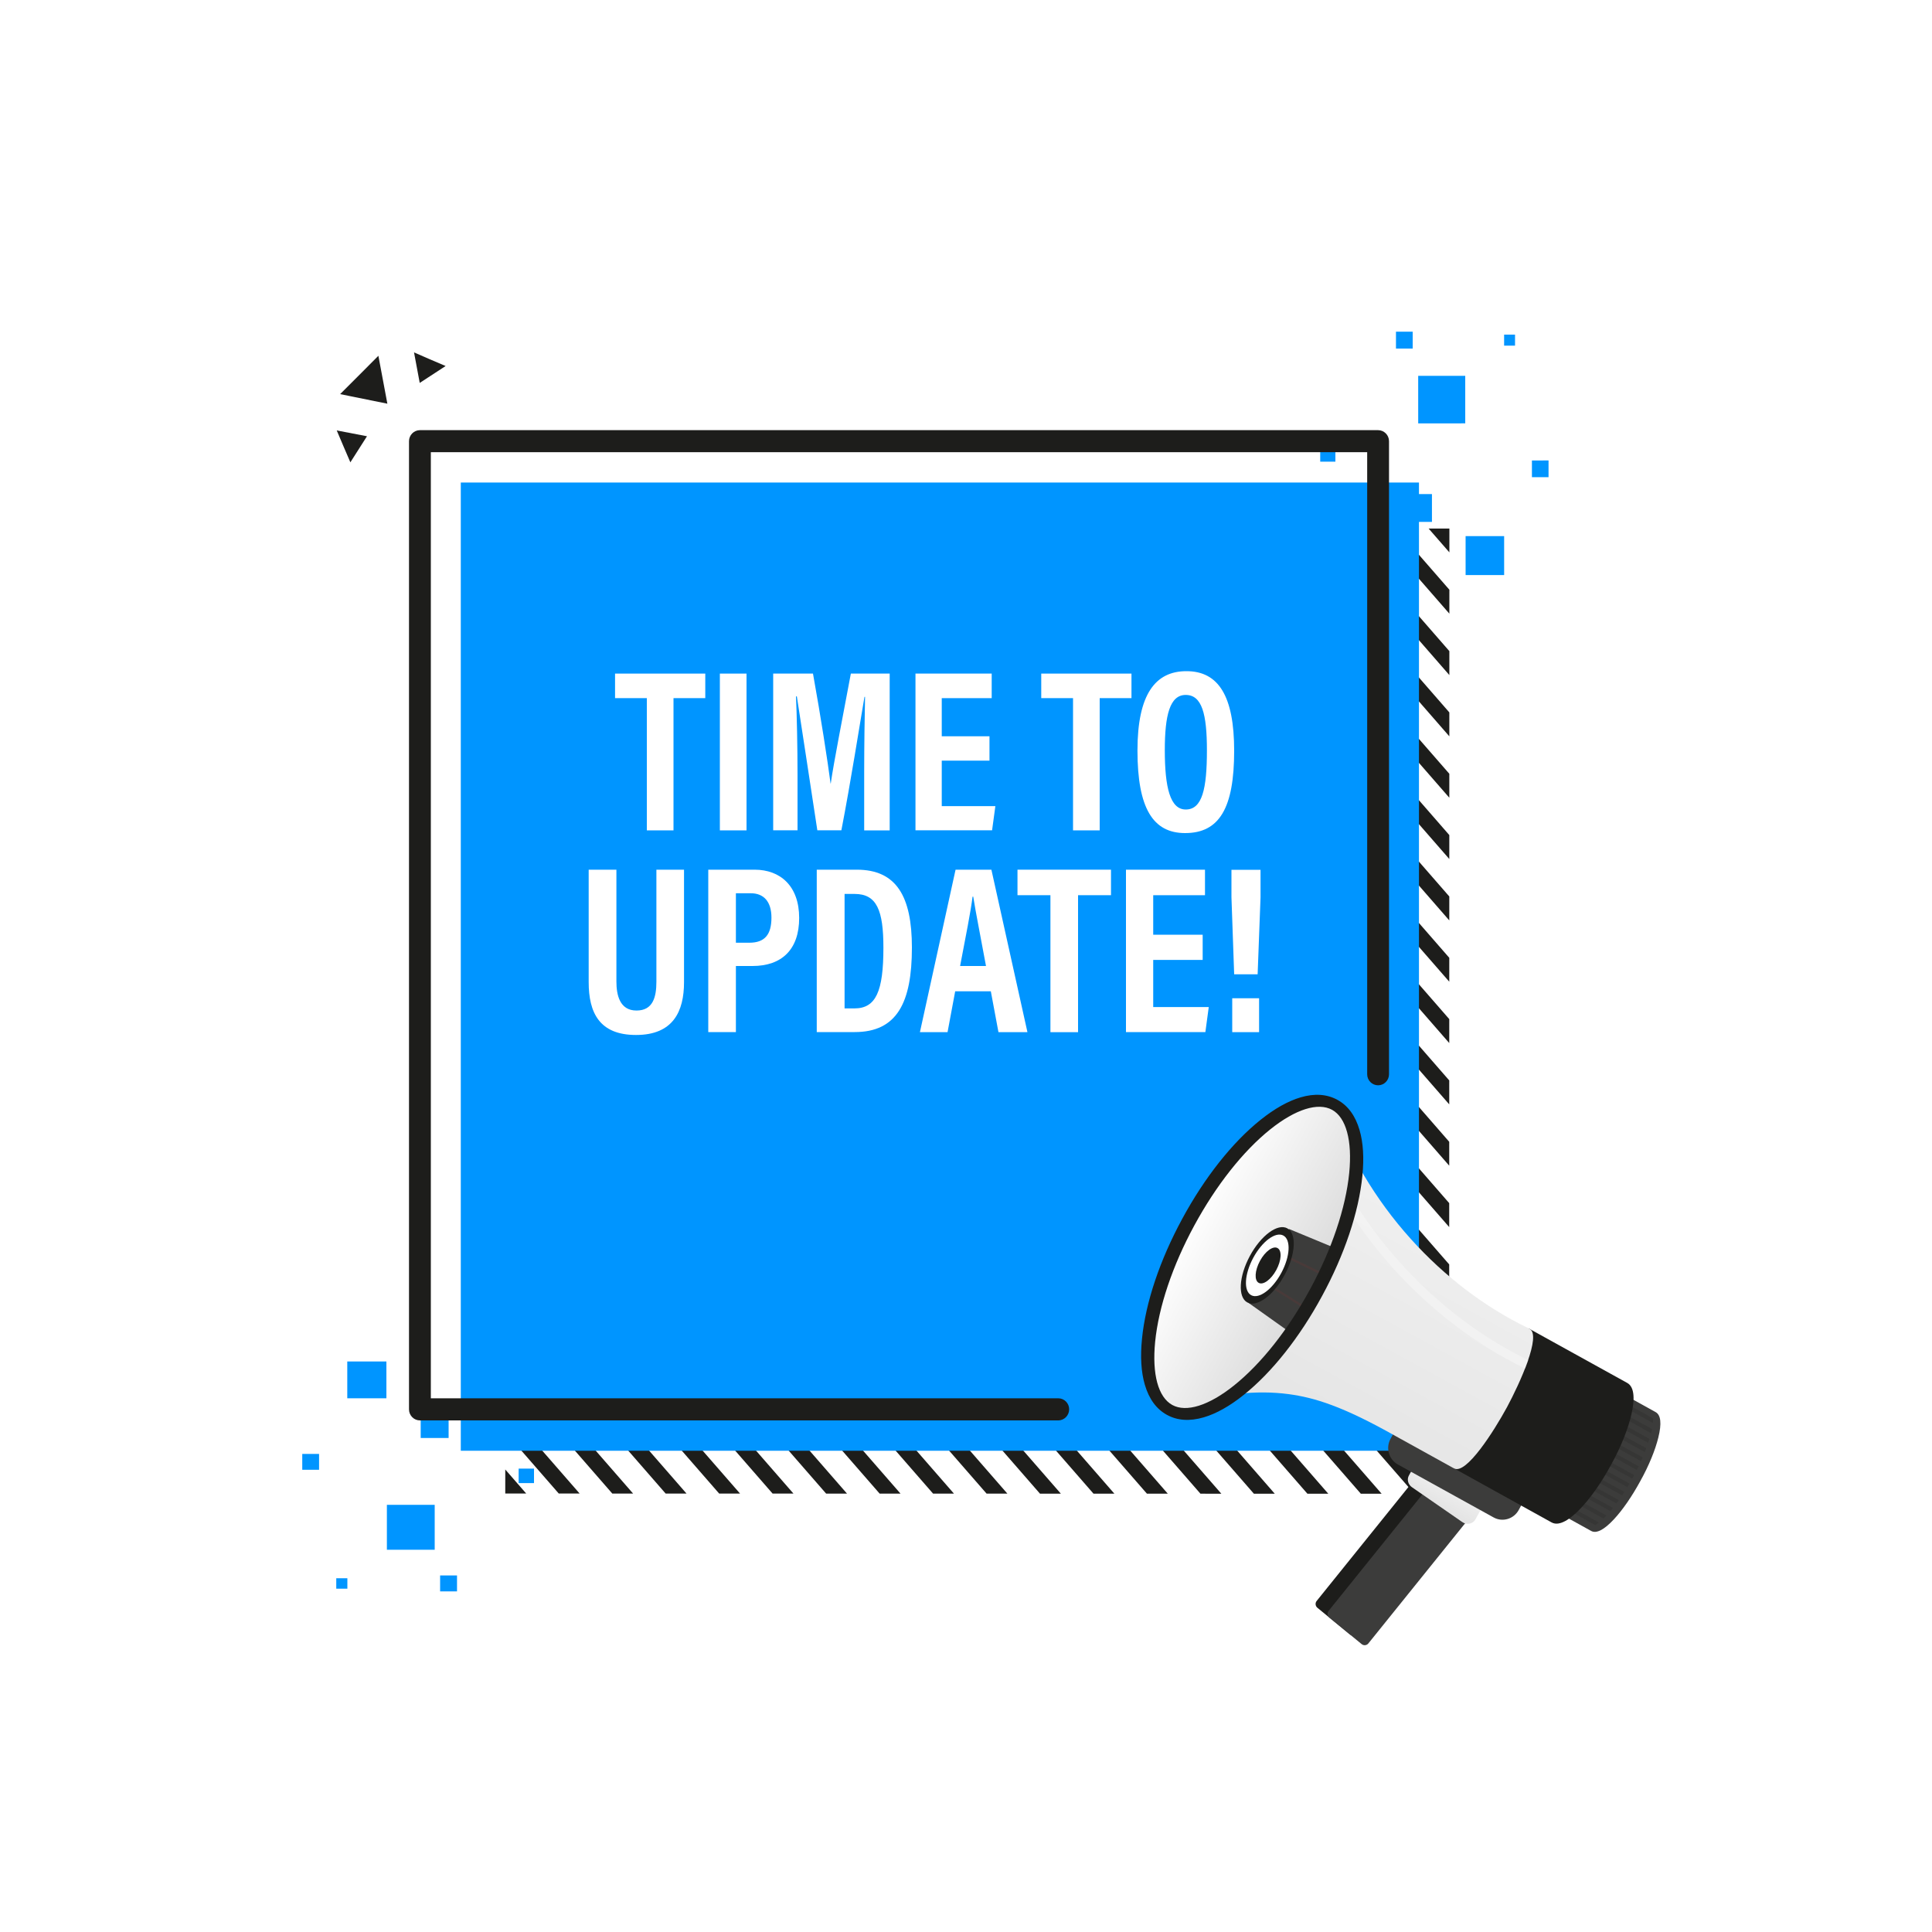 <?xml version="1.0" encoding="utf-8"?>
<!-- Generator: Adobe Illustrator 23.0.5, SVG Export Plug-In . SVG Version: 6.00 Build 0)  -->
<svg version="1.1" id="_x2018_ëîé_x5F_1" xmlns="http://www.w3.org/2000/svg" xmlns:xlink="http://www.w3.org/1999/xlink"
	 x="0px" y="0px" viewBox="0 0 2000 2000" style="enable-background:new 0 0 2000 2000;" xml:space="preserve">
<style type="text/css">
	.st0{fill:#FFFFFF;}
	.st1{clip-path:url(#SVGID_2_);}
	.st2{fill:#1D1D1B;}
	.st3{fill:#0095FF;}
	.st4{fill:#3C3C3B;}
	.st5{fill:url(#SVGID_3_);}
	.st6{opacity:0.1;}
	.st7{fill:url(#SVGID_4_);}
	.st8{opacity:0.3;fill:#FFFFFF;}
	.st9{fill:url(#SVGID_5_);}
	.st10{fill:#BF272D;}
</style>
<rect class="st0" width="2000" height="2000"/>
<g>
	<g>
		<g>
			<defs>
				
					<rect id="SVGID_1_" x="523.2" y="546.9" transform="matrix(-1 -2.552402e-04 2.552402e-04 -1 2023.205 2093.366)" width="977.1" height="999.2"/>
			</defs>
			<clipPath id="SVGID_2_">
				<use xlink:href="#SVGID_1_"  style="overflow:visible;"/>
			</clipPath>
			<g class="st1">
				<g>
					<polygon class="st2" points="2494.9,1713.2 2505.7,1700.8 1243.6,252.4 1232.8,264.7 					"/>
				</g>
				<g>
					<polygon class="st2" points="2439.6,1713.2 2450.4,1700.8 1188.3,252.3 1177.5,264.7 					"/>
				</g>
				<g>
					<polygon class="st2" points="2384.2,1713.2 2395,1700.8 1132.9,252.3 1122.1,264.7 					"/>
				</g>
				<g>
					<polygon class="st2" points="2328.9,1713.1 2339.7,1700.8 1077.6,252.3 1066.8,264.7 					"/>
				</g>
				<g>
					<polygon class="st2" points="2273.5,1713.1 2284.3,1700.7 1022.2,252.3 1011.4,264.7 					"/>
				</g>
				<g>
					<polygon class="st2" points="2218.2,1713.1 2229,1700.7 966.9,252.3 956.1,264.7 					"/>
				</g>
				<g>
					<polygon class="st2" points="2162.8,1713.1 2173.6,1700.7 911.5,252.3 900.7,264.7 					"/>
				</g>
				<g>
					<polygon class="st2" points="2107.5,1713.1 2118.3,1700.7 856.1,252.3 845.3,264.6 					"/>
				</g>
				<g>
					<polygon class="st2" points="2052.1,1713.1 2062.9,1700.7 800.8,252.2 790,264.6 					"/>
				</g>
				<g>
					<polygon class="st2" points="1996.8,1713.1 2007.6,1700.7 745.4,252.2 734.6,264.6 					"/>
				</g>
				<g>
					<polygon class="st2" points="1941.4,1713 1952.2,1700.7 690.1,252.2 679.3,264.6 					"/>
				</g>
				<g>
					<polygon class="st2" points="1886,1713 1896.8,1700.6 634.7,252.2 623.9,264.6 					"/>
				</g>
				<g>
					<polygon class="st2" points="1830.7,1713 1841.5,1700.6 579.4,252.2 568.6,264.6 					"/>
				</g>
				<g>
					<polygon class="st2" points="1775.3,1713 1786.1,1700.6 524,252.2 513.2,264.6 					"/>
				</g>
				<g>
					<polygon class="st2" points="1720,1713 1730.8,1700.6 468.7,252.2 457.9,264.5 					"/>
				</g>
				<g>
					<polygon class="st2" points="1664.6,1713 1675.4,1700.6 413.3,252.1 402.5,264.5 					"/>
				</g>
				<g>
					<polygon class="st2" points="1609.3,1713 1620.1,1700.6 358,252.1 347.2,264.5 					"/>
				</g>
				<g>
					<polygon class="st2" points="1553.9,1712.9 1564.7,1700.6 302.6,252.1 291.8,264.5 					"/>
				</g>
				<g>
					<polygon class="st2" points="1498.6,1712.9 1509.4,1700.5 247.3,252.1 236.5,264.5 					"/>
				</g>
				<g>
					<polygon class="st2" points="1443.2,1712.9 1454,1700.5 191.9,252.1 181.1,264.5 					"/>
				</g>
				<g>
					<polygon class="st2" points="1387.9,1712.9 1398.7,1700.5 136.6,252.1 125.8,264.5 					"/>
				</g>
				<g>
					<polygon class="st2" points="1332.5,1712.9 1343.3,1700.5 81.2,252.1 70.4,264.4 					"/>
				</g>
				<g>
					<polygon class="st2" points="1277.2,1712.9 1288,1700.5 25.9,252 15.1,264.4 					"/>
				</g>
				<g>
					<polygon class="st2" points="1221.8,1712.9 1232.6,1700.5 -29.5,252 -40.3,264.4 					"/>
				</g>
				<g>
					<polygon class="st2" points="1166.5,1712.8 1177.3,1700.5 -84.9,252 -95.7,264.4 					"/>
				</g>
				<g>
					<polygon class="st2" points="1111.1,1712.8 1121.9,1700.4 -140.2,252 -151,264.4 					"/>
				</g>
				<g>
					<polygon class="st2" points="1055.8,1712.8 1066.6,1700.4 -195.6,252 -206.4,264.4 					"/>
				</g>
				<g>
					<polygon class="st2" points="1000.4,1712.8 1011.2,1700.4 -250.9,252 -261.7,264.4 					"/>
				</g>
				<g>
					<polygon class="st2" points="945,1712.8 955.8,1700.4 -306.3,252 -317.1,264.3 					"/>
				</g>
				<g>
					<polygon class="st2" points="889.7,1712.8 900.5,1700.4 -361.6,251.9 -372.4,264.3 					"/>
				</g>
				<g>
					<polygon class="st2" points="834.3,1712.8 845.1,1700.4 -417,251.9 -427.8,264.3 					"/>
				</g>
				<g>
					<polygon class="st2" points="779,1712.7 789.8,1700.4 -472.3,251.9 -483.1,264.3 					"/>
				</g>
				<g>
					<polygon class="st2" points="723.6,1712.7 734.4,1700.3 -527.7,251.9 -538.5,264.3 					"/>
				</g>
				<g>
					<polygon class="st2" points="668.3,1712.7 679.1,1700.3 -583,251.9 -593.8,264.3 					"/>
				</g>
			</g>
		</g>
		
			<rect x="477.1" y="499.5" transform="matrix(-1 -1.224647e-16 1.224647e-16 -1 1946.012 2001.317)" class="st3" width="991.9" height="1002.3"/>
		<g>
			<rect x="516.3" y="1428.4" class="st3" width="49.5" height="46.5"/>
			<rect x="536.9" y="1520.3" class="st3" width="15.9" height="15"/>
			<rect x="435.5" y="1461.4" class="st3" width="28.9" height="27.2"/>
			<rect x="400.5" y="1557.8" class="st3" width="49.5" height="46.5"/>
			<rect x="359.5" y="1409.4" class="st3" width="40.5" height="38.1"/>
			<rect x="312.9" y="1505.1" class="st3" width="17.4" height="16.4"/>
			<rect x="455.6" y="1630.9" class="st3" width="17.5" height="16.5"/>
			<rect x="348.1" y="1633.8" class="st3" width="11.5" height="10.8"/>
		</g>
		<g>
			
				<rect x="1353.9" y="526" transform="matrix(-1 2.545046e-04 -2.545046e-04 -1 2756.742 1100.787)" class="st3" width="48.7" height="49.2"/>
			
				<rect x="1366.6" y="462.1" transform="matrix(-1 2.545809e-04 -2.545809e-04 -1 2749.11 939.674)" class="st3" width="15.7" height="15.9"/>
			
				<rect x="1453.8" y="511.6" transform="matrix(-1 2.565400e-04 -2.565400e-04 -1 2936.286 1051.482)" class="st3" width="28.5" height="28.8"/>
			
				<rect x="1468" y="389" transform="matrix(-1 2.545041e-04 -2.545041e-04 -1 2984.922 826.892)" class="st3" width="48.7" height="49.2"/>
			
				<rect x="1517.3" y="555" transform="matrix(-1 2.558212e-04 -2.558212e-04 -1 3074.532 1149.897)" class="st3" width="39.9" height="40.3"/>
			
				<rect x="1585.9" y="476.7" transform="matrix(-1 2.563998e-04 -2.563998e-04 -1 3189.07 970.26)" class="st3" width="17.2" height="17.3"/>
			
				<rect x="1445.2" y="343.4" transform="matrix(-1 2.547063e-04 -2.547063e-04 -1 2907.698 703.878)" class="st3" width="17.3" height="17.5"/>
			
				<rect x="1557.1" y="346.4" transform="matrix(-1 2.563468e-04 -2.563468e-04 -1 3125.549 703.792)" class="st3" width="11.3" height="11.4"/>
		</g>
		<g>
			<path class="st2" d="M1095.5,1470.4H434.7c-6.2,0-11.3-5.1-11.3-11.4V456.7c0-6.3,5.1-11.4,11.3-11.4h991.9
				c6.2,0,11.3,5.1,11.3,11.4v655.4c0,6.3-5.1,11.4-11.3,11.4s-11.3-5.1-11.3-11.4v-644H446v979.4h649.5c6.2,0,11.3,5.1,11.3,11.4
				S1101.7,1470.4,1095.5,1470.4z"/>
		</g>
		<g>
			<path class="st2" d="M1363.7,1664.3l33.5,27.5c2.1,1.7,5.2,1.4,6.9-0.7l118.4-147c1.7-2.1,1.4-5.3-0.7-7l-33.5-27.5
				c-2.1-1.7-5.2-1.4-6.9,0.7l-118.4,147C1361.3,1659.4,1361.6,1662.5,1363.7,1664.3z"/>
			<path class="st4" d="M1376.1,1674.5l33.5,27.5c2.1,1.7,5.2,1.4,6.9-0.7l118.4-147c1.7-2.1,1.4-5.3-0.7-7l-33.5-27.5
				c-2.1-1.7-5.2-1.4-6.9,0.7l-118.4,147C1373.7,1669.6,1374,1672.7,1376.1,1674.5z"/>
			
				<linearGradient id="SVGID_3_" gradientUnits="userSpaceOnUse" x1="2348.3" y1="-58.458" x2="2348.3" y2="-30.739" gradientTransform="matrix(0.877 0.48 -0.48 0.877 -586.586 458.362)">
				<stop  offset="0" style="stop-color:#F0F0F0"/>
				<stop  offset="1" style="stop-color:#E4E4E4"/>
			</linearGradient>
			<path class="st5" d="M1513.7,1575.6l-52-36c-4.1-2.8-5.5-8.1-3.2-12.2l5.1-9.3l71.9,39.8l-8.1,14.9
				C1524.8,1577.6,1518.4,1578.9,1513.7,1575.6z"/>
			<path class="st4" d="M1546.1,1570.8L1447,1516c-9.3-5.2-12.7-17-7.6-26.4l7.6-14l132.8,73.5l-7.6,14
				C1567.1,1572.5,1555.4,1576,1546.1,1570.8z"/>
			<path class="st4" d="M1716.7,1488.1c3.6-14.5,2.6-23.3-2.8-26.3l-81.8-45.3l-68.8,121.9l83.8,46.4c5.4,3,13.3-1,23.4-11.8
				c9.1-9.7,18.9-23.9,27.6-39.9C1707,1517.1,1713.5,1501.1,1716.7,1488.1z"/>
			<g class="st6">
				<path d="M1687.9,1455.5l-2,3.7l25.2,13.9c0.2-1.7,0.2-3.3,0.2-4.8L1687.9,1455.5z"/>
				<path d="M1683.1,1464.4l-2,3.7l28.1,15.6c0.4-1.5,0.7-3,1-4.3L1683.1,1464.4z"/>
				<path d="M1678.2,1473.3l-2,3.7l30,16.6c0.5-1.4,0.9-2.8,1.3-4.1L1678.2,1473.3z"/>
				<path d="M1673.4,1482.2l-2,3.7l31.3,17.3c0.5-1.4,1.1-2.7,1.5-4L1673.4,1482.2z"/>
				<path d="M1668.6,1491.1l-2,3.7l32.2,17.8c0.6-1.3,1.2-2.6,1.7-3.9L1668.6,1491.1z"/>
				<path d="M1663.8,1500l-2,3.7l32.6,18c0.6-1.3,1.3-2.6,1.9-3.8L1663.8,1500z"/>
				<path d="M1691.7,1527l-32.7-18.1l-2,3.7l32.7,18.1c0.3-0.6,0.7-1.2,1-1.9S1691.3,1527.6,1691.7,1527z"/>
				<path d="M1654.2,1517.8l-2,3.7l32.5,18c0.7-1.2,1.5-2.4,2.2-3.7L1654.2,1517.8z"/>
				<path d="M1649.3,1526.7l-2,3.7l31.9,17.6c0.8-1.2,1.6-2.4,2.3-3.6L1649.3,1526.7z"/>
				<path d="M1644.5,1535.6l-2,3.7l30.8,17.1c0.8-1.1,1.7-2.3,2.5-3.5L1644.5,1535.6z"/>
				<path d="M1639.7,1544.4l-2,3.7l29.3,16.2c0.9-1.1,1.8-2.2,2.8-3.3L1639.7,1544.4z"/>
				<path d="M1634.9,1553.3l-2,3.7l27,15c1-1,2-2,3.1-3.2L1634.9,1553.3z"/>
				<path d="M1630.1,1562.2l-2,3.7l23.3,12.9c1.2-0.8,2.5-1.7,3.9-2.7L1630.1,1562.2z"/>
			</g>
			<path class="st2" d="M1689.1,1463c2.6-11.7,3.9-26.7-4.6-31.4l-102-56.4l-79,143.9l102.7,56.9c8.5,4.7,20.2-4.5,28.6-13
				c11.1-11.3,22.8-27.8,33-46.7C1678.2,1497.5,1685.7,1478.5,1689.1,1463z"/>
			
				<linearGradient id="SVGID_4_" gradientUnits="userSpaceOnUse" x1="2204.493" y1="-312.231" x2="2204.493" y2="-9.631" gradientTransform="matrix(0.877 0.48 -0.48 0.877 -586.586 458.362)">
				<stop  offset="0" style="stop-color:#F0F0F0"/>
				<stop  offset="1" style="stop-color:#E4E4E4"/>
			</linearGradient>
			<path class="st7" d="M1583.5,1375.7l-1.7-0.9l-0.1-0.1c-44.2-21.3-86.1-53.1-121.1-92c-37-41-65.7-89.5-83-140.1l-1.9-5.6
				l-173.9,320.8l5.7-1.4c56.9-13.8,93.5-17.6,126.5-13.2c26.6,3.6,55.6,12.3,110.5,43.3l59.1,32.7l0.1,0.1c0.3,0.2,1.2,0.6,1.6,0.8
				c12.4,6.8,41.2-38.5,54.8-63.5C1573.5,1431.6,1595.8,1382.5,1583.5,1375.7z"/>
			<path class="st8" d="M1449.4,1307.1c-38.3-42.5-68.5-92.2-87.8-144.3l-5.8,10.8c19.8,50.5,49.5,98.5,86.8,139.8
				c34,37.7,73.8,69.5,116.1,92.9c6.5,3.6,13.2,7,19.8,10.3l0.3,0.2c1.2-3,2.3-6,3.3-8.8C1533.5,1384.5,1487.7,1349.6,1449.4,1307.1
				z"/>
			<g>
				
					<linearGradient id="SVGID_5_" gradientUnits="userSpaceOnUse" x1="1545.118" y1="-164.906" x2="1671.13" y2="-164.906" gradientTransform="matrix(1.035 0.567 -0.48 0.877 -449.045 533.479)">
					<stop  offset="0" style="stop-color:#FFFFFF"/>
					<stop  offset="1" style="stop-color:#DCDCDC"/>
				</linearGradient>
				<path class="st9" d="M1356.1,1334.7c-47.3,87.2-114.1,142.1-149.2,122.7s-25.3-105.9,22-193.1
					c47.3-87.2,114.1-142.1,149.2-122.7C1413.2,1161.1,1403.4,1247.5,1356.1,1334.7z"/>
				<g>
					<polygon class="st4" points="1381.6,1291.8 1334.6,1378.7 1292.7,1348.9 1334.3,1272.2 					"/>
					<g>
						<g class="st6">
							<polygon class="st10" points="1349.4,1351.4 1348.2,1353.4 1314.9,1332.4 1316.1,1330.4 							"/>
						</g>
						<g class="st6">
							<polygon class="st10" points="1366.9,1319.2 1331.5,1302.1 1332.5,1299.9 1367.9,1317.1 							"/>
						</g>
					</g>
					
						<ellipse transform="matrix(0.474 -0.88 0.88 0.474 -463.191 1844.231)" class="st2" cx="1312.8" cy="1310" rx="43.6" ry="20.5"/>
					
						<ellipse transform="matrix(0.474 -0.88 0.88 0.474 -463.192 1844.23)" class="st0" cx="1312.8" cy="1310" rx="35.1" ry="16.5"/>
					<path class="st2" d="M1322.5,1292c4.7,2.6,4.1,12.7-1.3,22.7c-5.4,9.9-13.5,15.9-18.2,13.3c-4.7-2.6-4.1-12.7,1.3-22.7
						S1317.9,1289.4,1322.5,1292z"/>
				</g>
				<path class="st2" d="M1246.2,1467.2c12.9-3.8,26.8-11.6,41.3-23.2c29.2-23.3,58-59.7,81.1-102.4c23.2-42.7,38-86.8,41.7-124.2
					c1.9-18.6,0.9-34.6-2.9-47.6c-4.3-14.7-11.9-25.2-22.8-31.2c-10.9-6-23.8-6.9-38.3-2.6c-12.9,3.8-26.8,11.6-41.3,23.2
					c-29.2,23.3-58,59.7-81.1,102.4c-23.2,42.7-38,86.8-41.7,124.2c-1.9,18.6-0.9,34.6,2.9,47.6c4.3,14.7,11.9,25.2,22.8,31.2
					C1218.7,1470.6,1231.6,1471.5,1246.2,1467.2z M1396.7,1214.3c-3.6,36.1-18,78.9-40.6,120.5c-22.6,41.6-50.5,76.9-78.6,99.4
					c-26.1,20.9-49.5,28.2-64,20.2c-14.6-8.1-21-31.9-17.7-65.4c3.6-36.1,18-78.9,40.6-120.5c22.6-41.6,50.5-76.9,78.6-99.4
					c26.1-20.9,49.5-28.2,64-20.2S1400,1180.8,1396.7,1214.3z"/>
			</g>
		</g>
		<g>
			<polygon class="st2" points="434.5,396.4 461.3,378.9 444.9,371.9 428.6,364.8 			"/>
			<polygon class="st2" points="379.9,451.6 362.7,478.6 355.6,462.1 348.6,445.6 			"/>
			<polygon class="st2" points="401,417.9 391.7,368.3 371.9,388.2 352.1,408 			"/>
		</g>
	</g>
	<g>
		<g>
			<path class="st0" d="M638.1,900.3V1016c0,13.8,3.3,30.1,20.8,30.1c17,0,20.6-13.8,20.6-29.9V900.3h28.6v116.4
				c0,30.2-11.2,54.7-49.7,54.7c-37.9,0-49-23.1-49-54.7V900.3H638.1z"/>
			<path class="st0" d="M733.2,900.3h48c26.4,0,46.1,16.7,46.1,50c0,32.5-17.9,49.7-48.3,49.7h-17.2v68.4h-28.6V900.3z M761.8,975.9
				h13.9c15.9,0,22.9-8.3,22.9-26c0-16.8-8.2-25.2-21.3-25.2h-15.5V975.9z"/>
			<path class="st0" d="M845.5,900.3H887c41,0,57,27.7,57,80.6c0,56.8-15.3,87.5-59.2,87.5h-39.3V900.3z M874.3,1043.9h10.2
				c22.3,0,30-17.7,30-62.8c0-38.7-6.8-55.7-29.8-55.7h-10.4V1043.9z"/>
			<path class="st0" d="M988.8,1026.2l-7.9,42.3h-28.6l36.9-168.2h37.1l37.3,168.2h-30l-7.9-42.3H988.8z M1020.7,1000
				c-5.9-32.2-10.7-55.7-13.2-71.8h-0.7c-1.9,15.5-7,40.7-12.9,71.8H1020.7z"/>
			<path class="st0" d="M1087.4,926.7h-34.1v-26.4h96.8v26.4H1116v141.8h-28.6V926.7z"/>
			<path class="st0" d="M1245,993.7h-51.2v48.8h57.5l-3.5,25.9h-82.2V900.3h81.8v26.4h-53.6v40.9h51.2V993.7z"/>
			<path class="st0" d="M1277.6,1008.5l-2.8-79.6v-28.5h30.1v28.6l-3,79.6H1277.6z M1275.6,1068.5v-35.1h27.8v35.1H1275.6z"/>
		</g>
		<g>
			<path class="st0" d="M669.6,722.7h-32.9v-25.4h93.4v25.4h-32.9v136.9h-27.6V722.7z"/>
			<path class="st0" d="M772.8,697.3v162.3h-27.6V697.3H772.8z"/>
			<path class="st0" d="M894.6,799.2c0-27.7,0.5-59.3,0.9-77.8h-0.6c-5.3,30.8-13.8,85.6-23.9,138.1h-24.9
				c-7.5-48.9-16.3-107.2-21.2-138.6H824c0.9,18.9,1.6,53,1.6,81v57.6h-25.2V697.3h41.2c8.1,44.8,15.1,90.2,18.2,113.8h0.2
				c3.1-22,12.8-70.9,20.8-113.8h40.2v162.3h-26.4V799.2z"/>
			<path class="st0" d="M1024.3,787.4h-49.4v47.1h55.5l-3.4,25h-79.3V697.3h78.9v25.4h-51.7v39.5h49.4V787.4z"/>
			<path class="st0" d="M1110.8,722.7h-32.9v-25.4h93.4v25.4h-32.9v136.9h-27.6V722.7z"/>
			<path class="st0" d="M1277.6,777.2c0,59.3-15.3,85.2-50.8,85.2c-33.1,0-49.3-25.5-49.3-85.5c0-58.6,18.8-82.1,50.6-82.1
				C1261.6,694.7,1277.6,720.9,1277.6,777.2z M1205.8,776.6c0,38.5,5.5,61.4,21.7,61.4c17,0,21.9-21.2,21.9-61.3
				c0-37.7-5.2-57.3-21.9-57.3C1211,719.3,1205.8,740.4,1205.8,776.6z"/>
		</g>
	</g>
</g>
</svg>
